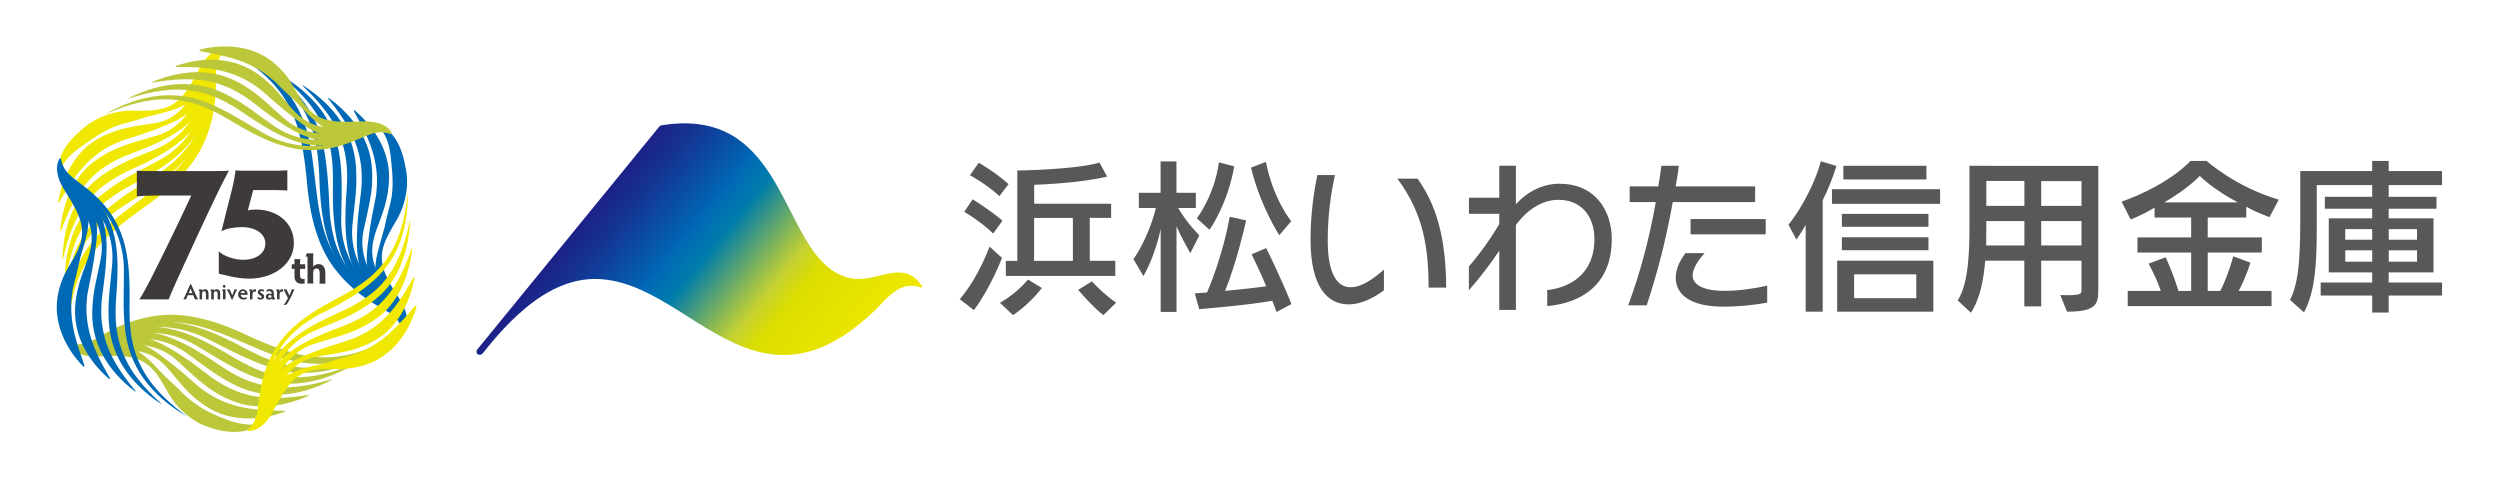 <?xml version="1.0" encoding="UTF-8"?>
<svg id="_レイヤー_2" data-name="レイヤー 2" xmlns="http://www.w3.org/2000/svg" xmlns:xlink="http://www.w3.org/1999/xlink" viewBox="0 0 318.44 60.92" width="318.44">
  <defs>
    <linearGradient id="_新規グラデーションスウォッチ_2" data-name="新規グラデーションスウォッチ 2" x1="73.92" y1="28.3" x2="104.25" y2="52.86" gradientUnits="userSpaceOnUse">
      <stop offset="0" stop-color="#1d2087"/>
      <stop offset=".09" stop-color="#153292"/>
      <stop offset=".28" stop-color="#0262b1"/>
      <stop offset=".3" stop-color="#0069b6"/>
      <stop offset=".39" stop-color="#007daa"/>
      <stop offset=".42" stop-color="#1a8899"/>
      <stop offset=".56" stop-color="#93bc4f"/>
      <stop offset=".62" stop-color="#c4d132"/>
      <stop offset=".67" stop-color="#d3d912"/>
      <stop offset=".7" stop-color="#dcde00"/>
      <stop offset="1" stop-color="#f0e800"/>
    </linearGradient>
  </defs>
  <g id="_デザイン" data-name="デザイン">
    <g>
      <g>
        <rect width="318.44" height="60.92" fill="none" stroke-width="0"/>
        <g>
          <g>
            <path d="M8.75,43.96c-.85-6.09.45-11.38,5.24-15.47,3.48-3.05,7.74-5.23,10.31-9.16,1.52-2.29,2.33-4.95,2.66-7.69.24-1.99-.04-3.75,1.64-5.23-1.46,1.62-1.02,3.32-1.12,5.28-.11,1.89-.43,3.79-1.12,5.57-1.31,3.63-4.25,6.42-7.28,8.64-7.46,5.19-10.45,8.58-10.33,18.07h0Z" fill="#f0e800" stroke-width="0"/>
            <path d="M28.61,6.38c-1.42,1.39-1.13,3.06-1.32,4.85-.18,1.74-.53,3.48-1.21,5.13-1.33,3.32-4.13,5.84-7.05,7.78-1.26.83-2.57,1.59-3.81,2.43-1.56,1.11-3.02,2.38-4.09,3.95-1.98,2.83-2.51,6.44-2.64,9.8-.2-3.49.17-7.14,2.06-10.18,1.89-3.06,4.96-5.02,7.89-6.93,5.06-2.92,7.53-6.19,8.46-12.03.15-.86.18-1.72.36-2.58.18-.85.67-1.71,1.35-2.21h0Z" fill="#f0e800" stroke-width="0"/>
            <path d="M28.61,6.37c-.73.69-1.13,1.63-1.18,2.63,0,0-.06.59-.06.59-.61,6.34-2.97,9.59-8.43,12.77-1.36.81-2.84,1.46-4.14,2.36-4.69,3.03-5.82,6.78-6.58,11.95-.06-3.25.51-6.66,2.4-9.38.95-1.37,2.24-2.48,3.59-3.43,1.97-1.41,4.21-2.41,6.31-3.59,4.1-2.34,5.58-6.33,6.42-10.75.15-.79.3-1.66.79-2.32.23-.34.54-.62.87-.86l.03.03h0Z" fill="#f0e800" stroke-width="0"/>
            <path d="M28.62,6.37c-.54.49-.93,1.11-1.09,1.82-.14.73-.26,1.46-.4,2.18-.29,1.47-.67,2.96-1.39,4.34-1.45,2.75-4.21,4.52-6.91,5.88-1.14.58-2.35,1.06-3.47,1.66-1.41.8-2.78,1.73-3.82,2.92-.94,1.05-1.66,2.31-2.23,3.66-.57,1.35-.96,2.77-1.3,4.23h-.07c.11-3.05.82-6.14,2.76-8.59,1.97-2.41,4.86-3.74,7.67-4.89,5.02-1.7,6.65-4.47,8.06-9.37.4-1.22.59-2.74,1.67-3.57.15-.12.32-.23.47-.32l.05.05h0Z" fill="#f0e800" stroke-width="0"/>
            <path d="M28.62,6.36c-.51.43-.9.97-1.09,1.61-.07.3-.19.67-.26.97-.43,1.69-.81,3.45-1.74,4.96-1.53,2.47-4.3,3.78-6.86,4.89-1.23.53-2.54.93-3.73,1.54-3.21,1.54-5.05,3.98-6.41,7.18-.27.62-.51,1.27-.77,1.91l-.1-.02c.27-2.8,1.18-5.64,3.14-7.78,1.51-1.56,3.5-2.59,5.53-3.26,1.29-.43,2.64-.77,3.93-1.18,3-1,4.53-3.76,5.53-6.56.21-.56.52-1.38.74-1.93.39-1.01.95-2.02,2.02-2.42,0,0,.06.08.06.08h0Z" fill="#f0e800" stroke-width="0"/>
            <path d="M28.62,6.37c-.77.56-1.16,1.35-1.42,2.23-.3.89-.57,1.82-.92,2.71-1,2.75-3.38,4.01-5.97,4.97-1.2.5-2.4.87-3.62,1.27-.49.15-1.26.39-1.71.6-2.88,1.16-4.9,3.39-6.48,6.01-.33.53-.64,1.09-.97,1.64l-.13-.05c.44-2.59,1.54-5.13,3.53-6.97,1.16-1.05,2.56-1.67,3.97-2.16,1.69-.53,3.48-.69,5.21-1.01,2.51-.52,4-2.62,4.99-4.82.39-.87.76-1.74,1.23-2.58.45-.89,1.22-1.75,2.23-1.96,0,0,.06.12.06.12h0Z" fill="#f0e800" stroke-width="0"/>
            <path d="M28.61,6.37c-1.54.92-1.73,2.64-2.45,4.15-1.32,3.24-4.6,3.6-7.57,4.39-1.05.35-2.23.67-3.25.96-1.57.49-2.91,1.32-4.21,2.27-1.38.93-2.73,1.84-3.41,3.42,0,0-.17-.03-.17-.03-.19-1.9,1.2-3.55,2.53-4.72,1.74-1.74,4.23-2.69,6.64-2.72,4.35.12,5.94-.23,8.08-4.25.78-1.49,1.79-3.64,3.76-3.65,0,0,.05.16.05.16h0Z" fill="#f0e800" stroke-width="0"/>
          </g>
          <g>
            <path d="M51.36,42.19c-4.85,3.78-10.08,5.3-16.02,3.2-4.38-1.49-8.4-4.08-13.09-4.35-2.75-.17-5.46.45-7.99,1.54-1.84.79-3.23,1.91-5.35,1.2,2.13.45,3.39-.77,5.13-1.67,1.69-.86,3.5-1.52,5.39-1.82,3.8-.68,7.68.47,11.12,1.99,8.23,3.87,12.66,4.76,20.82-.09h0Z" fill="#bcc83a" stroke-width="0"/>
            <path d="M8.89,43.78c1.97.56,3.17-.49,4.86-1.22,1.58-.74,3.27-1.31,5.04-1.53,4.45-.59,8.72,1.35,12.55,3.41,1.5.79,3.07,1.51,4.71,1.94,4.3,1.24,8.5-.12,12.3-2.14-4.74,3.13-9.61,4.32-15.04,2.16-1.63-.62-3.21-1.38-4.77-2.16-.68-.35-1.61-.85-2.3-1.16-4.04-1.95-8.23-1.84-12.34-.16-.83.28-1.58.71-2.42.97-.83.24-1.82.24-2.59-.11h0Z" fill="#bcc83a" stroke-width="0"/>
            <path d="M8.88,43.78c1.78.58,2.95-.29,4.52-.91,5.28-2.29,9.24-1.28,14.11,1.37,1.39.75,2.73,1.64,4.16,2.33,4.63,2.32,9.03,1.69,13.64-.31,0,0,.02.04.02.04-2.79,1.64-6.01,2.81-9.32,2.53-4.23-.37-7.63-2.84-11.08-4.86-3.6-2.08-7.5-1.92-11.34-.59-.98.27-1.9.77-2.93.81-.62.02-1.24-.11-1.79-.37,0,0,.01-.04.01-.04h0Z" fill="#bcc83a" stroke-width="0"/>
            <path d="M8.87,43.78c1.04.39,2.13.23,3.13-.22,1.06-.4,2.11-.77,3.22-1.04,3.95-1.05,7.51.68,10.8,2.72,1.25.76,2.41,1.67,3.7,2.36,2.55,1.44,5.35,2,8.26,1.63,1.45-.15,2.88-.52,4.31-.93l.02.07c-4.31,2.24-8.8,2.74-13.14.28-1.99-1.05-3.72-2.49-5.54-3.78-3.16-2.21-6.79-1.99-10.36-.99-1.27.31-2.64.84-3.92.25-.17-.08-.35-.17-.5-.26l.03-.06h0Z" fill="#bcc83a" stroke-width="0"/>
            <path d="M8.87,43.78c.62.25,1.27.34,1.92.23.64-.11,1.29-.38,1.93-.54,1.35-.39,2.75-.77,4.17-.69,2.17.08,4.13,1.16,5.91,2.31,1.18.72,2.27,1.56,3.37,2.39,1.51,1.21,3.31,2.26,5.16,2.74,1.87.54,3.94.55,5.9.36.67-.07,1.35-.17,2.04-.26l.03.1c-2.55,1.13-5.5,1.71-8.28,1.09-2.13-.5-4-1.65-5.62-3.02-1.05-.88-2.03-1.83-3.05-2.74-1.64-1.41-3.85-1.98-5.96-1.84-1.48.05-3,.42-4.47.63-1.04.22-2.26.08-3.09-.64,0,0,.05-.09.05-.09h0Z" fill="#bcc83a" stroke-width="0"/>
            <path d="M8.87,43.78c.59.27,1.17.38,1.74.33.49-.03,1.29-.24,1.78-.35,1.99-.49,3.92-.77,5.86.15,1.52.68,2.75,1.78,4.06,2.77,1.09.88,2.14,1.82,3.2,2.73l.37.27c1.98,1.45,4.18,2.19,6.61,2.46,1.22.15,2.47.16,3.76.19l.02.13c-2.46.88-5.21,1.17-7.77.37-1.31-.4-2.48-1.16-3.5-1.98-3.76-3.1-3.83-6.47-9.68-6.23-.93.03-1.81.17-2.76.24-1.23.12-2.66.16-3.59-.8-.06-.06-.12-.11-.17-.17l.08-.11h0Z" fill="#bcc83a" stroke-width="0"/>
            <path d="M8.88,43.79c1.58.88,3.18.17,4.86.05,2.72-.37,4.67,1.31,6.4,3.17.78.89,1.66,1.65,2.52,2.45,1.32,1.41,2.79,2.53,4.53,3.29,1.24.56,2.51,1.1,3.87,1.27.55.07,1.11.09,1.71.08l.05.17c-1.86,1.1-4.3.85-6.28.13-2.08-.7-3.81-2.24-4.95-4.07-1.6-2.8-2.56-4.83-6.17-4.95-2.16-.25-5.22.77-6.66-1.46,0,0,.12-.12.12-.12h0Z" fill="#bcc83a" stroke-width="0"/>
          </g>
          <g>
            <path d="M28.71,6.1c5.7,2.31,9.63,6.08,10.78,12.28.9,4.54.66,9.32,2.78,13.51,1.22,2.47,3.12,4.5,5.33,6.15,1.6,1.2,3.26,1.84,3.71,4.04-.68-2.08-2.36-2.54-4.02-3.61-1.59-1.04-3.07-2.27-4.27-3.76-2.49-2.95-3.43-6.89-3.84-10.63-.76-9.06-2.21-13.34-10.49-17.99h0Z" fill="#0069b6" stroke-width="0"/>
            <path d="M51.32,42.09c-.5-1.99-2.01-2.5-3.49-3.6-1.43-1-2.76-2.18-3.84-3.6-2.74-3.56-3.19-8.23-3.33-12.57-.07-1.69-.23-3.41-.67-5.05-1.08-4.35-4.35-7.29-8-9.58,5.08,2.55,8.54,6.16,9.39,11.94.27,1.72.41,3.47.51,5.21.07,1.68.13,3.45.55,5.08.76,3.35,2.94,6.18,5.62,8.26.66.58,1.4,1.02,2.05,1.62.63.6,1.12,1.46,1.2,2.3h0Z" fill="#0069b6" stroke-width="0"/>
            <path d="M51.33,42.1c-.18-.77-.56-1.48-1.15-2.01-.58-.53-1.3-.93-1.9-1.45-4.62-3.43-5.73-7.36-5.87-12.91-.04-1.58.06-3.19-.06-4.76-.31-5.18-3.05-8.66-7.09-11.66,0,0,.02-.04.02-.04,2.81,1.6,5.44,3.8,6.85,6.8,1.79,3.85,1.36,8.02,1.33,12.03,0,4.16,2.09,7.45,5.16,10.11.72.71,1.61,1.26,2.17,2.13.33.52.53,1.12.57,1.74,0,0-.04.01-.04.01h0Z" fill="#0069b6" stroke-width="0"/>
            <path d="M51.33,42.1c-.18-1.1-.87-1.96-1.76-2.6-.88-.72-1.72-1.44-2.51-2.27-2.88-2.9-3.16-6.85-3.04-10.71.03-1.46.24-2.93.19-4.38-.03-2.92-.94-5.64-2.72-7.96-.86-1.18-1.89-2.23-2.96-3.27l.04-.05c4.1,2.62,6.77,6.25,6.81,11.24.09,2.25-.29,4.47-.5,6.69-.33,3.84,1.68,6.88,4.32,9.47.9.95,2.05,1.87,2.18,3.27.01.19.03.39.02.56h-.07Z" fill="#0069b6" stroke-width="0"/>
            <path d="M51.33,42.1c-.09-.66-.34-1.27-.76-1.78-.41-.5-.97-.93-1.43-1.4-.88-.85-1.78-1.73-2.42-2.79-1.26-2-1.34-4.45-1.23-6.74.04-1.38.22-2.75.39-4.11.29-1.92.3-3.99-.21-5.83-.47-1.89-1.5-3.69-2.64-5.29-.4-.55-.82-1.09-1.24-1.63l.07-.07c2.25,1.64,4.23,3.91,5.08,6.63.55,1.76.55,3.58.36,5.36-.24,1.7-.66,3.36-1.02,5.04-.59,3.06.92,5.83,2.86,8.06.63.8,1.41,1.59,1.93,2.47.35.63.49,1.4.36,2.1h-.1Z" fill="#0069b6" stroke-width="0"/>
            <path d="M51.33,42.1c-.06-.64-.25-1.2-.58-1.67-.27-.4-.85-.99-1.19-1.37-1.42-1.49-2.62-3-2.8-5.15-.17-1.66.17-3.27.37-4.9.22-1.38.51-2.76.77-4.13l.05-.46c.27-2.44-.19-4.71-1.18-6.96-.48-1.13-1.1-2.22-1.72-3.35l.1-.08c2,1.69,3.62,3.93,4.2,6.55.31,1.34.23,2.73.04,4.02-.8,4.8-3.68,6.56-.56,11.5.49.79,1.05,1.48,1.59,2.27.72,1,1.47,2.22,1.11,3.51-.02.08-.04.16-.07.23h-.13Z" fill="#0069b6" stroke-width="0"/>
            <path d="M51.33,42.09c-.03-1.82-1.46-2.86-2.42-4.27-2.14-2.82-.68-5.9.08-8.89.22-1.13.55-2.22.8-3.33.34-1.65.23-3.21.06-4.87-.1-1.11-.23-2.16-.67-3.18-.22-.5-.52-.97-.89-1.44l.1-.14c2.06.87,2.92,3.3,3.27,5.36.48,2.14.05,4.45-.96,6.38-1.61,2.81-2.99,4.65-1.28,7.88.87,2.02,3.31,4.16,2.09,6.54,0,0-.17-.04-.17-.04h0Z" fill="#0069b6" stroke-width="0"/>
          </g>
          <g>
            <path d="M31.59,54.73c.75-.68,1.17-1.62,1.24-2.62.08-.59.15-1.21.24-1.8.81-5.63,3.4-8.69,8.27-11.42,1.38-.8,2.84-1.47,4.16-2.38,4.61-2.97,5.9-6.94,6.47-12.1-.06,8.18-3.32,11.62-10.28,15.13-4.99,2.37-7.18,5.45-8.27,10.84,0,0-.23,1.18-.23,1.18-.07.33-.15.87-.24,1.19-.2.77-.71,1.6-1.37,1.98h0Z" fill="#f0e800" stroke-width="0"/>
            <path d="M31.59,54.74c.56-.48.96-1.1,1.13-1.81.44-2.15.79-4.51,1.84-6.49,1.42-2.74,4.17-4.51,6.87-5.81,1.15-.57,2.36-1.06,3.49-1.66,1.42-.81,2.8-1.74,3.85-2.95,1.43-1.62,2.33-3.71,2.92-5.8.2-.71.36-1.44.52-2.17h.05c-.17,3.01-.93,6.12-2.85,8.51-.97,1.2-2.24,2.12-3.55,2.91-1.92,1.17-4.09,1.86-6.11,2.81-2.72,1.27-4.47,3.71-5.41,6.49-.36,1-.67,2.15-.96,3.18-.25.92-.53,1.89-1.31,2.5-.15.12-.31.23-.46.33l-.04-.04h0Z" fill="#f0e800" stroke-width="0"/>
            <path d="M31.58,54.74c.52-.42.92-.96,1.12-1.6.08-.3.2-.67.27-.97.44-1.68.83-3.43,1.75-4.94,1.51-2.47,4.24-3.78,6.82-4.86,1.24-.52,2.55-.92,3.75-1.53,3.96-1.88,5.76-5.17,7.14-9.18,0,0,.08.02.08.02-.32,2.8-1.24,5.59-3.2,7.71-1.25,1.31-2.87,2.2-4.51,2.89-1.61.61-3.29,1.03-4.91,1.56-3.02,1.03-4.59,3.74-5.58,6.59-.2.56-.51,1.38-.73,1.93-.38,1-.92,2.01-1.97,2.43,0,0-.05-.07-.05-.07h0Z" fill="#f0e800" stroke-width="0"/>
            <path d="M31.58,54.74c.78-.55,1.18-1.34,1.45-2.22.31-.89.58-1.81.93-2.7,1-2.73,3.35-4.02,5.93-4.96,1.2-.49,2.4-.85,3.63-1.25.49-.15,1.26-.39,1.72-.6,2.9-1.16,4.92-3.4,6.49-6.05.33-.54.63-1.09.96-1.65l.12.04c-.47,2.58-1.58,5.11-3.56,6.93-1.15,1.04-2.55,1.67-3.96,2.16-1.69.53-3.47.7-5.2,1.04-2.51.53-4.03,2.6-5.02,4.82-.39.87-.75,1.75-1.22,2.59-.45.89-1.2,1.75-2.21,1.97,0,0-.06-.11-.06-.11h0Z" fill="#f0e800" stroke-width="0"/>
            <path d="M31.59,54.73c1.58-.95,1.74-2.72,2.5-4.26,1.2-2.86,4.24-3.51,6.96-4.12.86-.22,1.7-.54,2.55-.77,1.59-.36,3.14-1.01,4.47-1.92,1.83-1.2,3.4-3.07,4.85-4.74l.15.08c-.81,2.96-2.71,5.8-5.59,7.11-1.71.79-3.59.96-5.44.88-4.51-.17-5.52,2.2-7.43,5.7-.59,1.06-1.64,2.22-2.98,2.2,0,0-.05-.16-.05-.16h0Z" fill="#f0e800" stroke-width="0"/>
          </g>
          <g>
            <path d="M49.79,17.06c-1.77-.62-2.97.23-4.56.83-6.31,2.66-10.59.64-16.07-2.65-.67-.39-1.39-.8-2.09-1.12-4.87-2.38-8.99-1.59-13.72.44,4.53-2.56,9.18-3.38,14.01-1.07,2.2.99,4.23,2.36,6.32,3.53,2.78,1.56,6.06,1.98,9.15,1.2,1.16-.27,2.3-.65,3.42-1.06.93-.39,1.99-.63,2.99-.34.19.06.39.13.57.21v.03h0Z" fill="#bcc83a" stroke-width="0"/>
            <path d="M49.8,17.06c-1.04-.42-2.15-.28-3.16.17-1.06.39-2.11.75-3.22,1.01-3.93,1.02-7.46-.64-10.71-2.73-1.24-.77-2.42-1.68-3.71-2.37-2.55-1.44-5.45-2.02-8.34-1.59-1.45.18-2.88.56-4.3,1.01l-.02-.05c4.32-2.13,8.77-2.61,13.08-.17,1.98,1.05,3.71,2.49,5.55,3.75,3.25,2.2,6.8,2.04,10.44.99,1.09-.26,2.2-.73,3.34-.48.37.08.73.23,1.05.41l-.02.05h0Z" fill="#bcc83a" stroke-width="0"/>
            <path d="M49.8,17.07c-.61-.26-1.27-.36-1.93-.27-.65.1-1.3.36-1.94.52-.61.16-1.41.39-2.02.5-3.74.83-6.83-1.18-9.73-3.28-.55-.41-1.1-.82-1.63-1.24-.44-.34-1.14-.89-1.62-1.16-2.27-1.46-4.79-2.13-7.48-2.04-1.34.02-2.69.2-4.05.43l-.02-.08c4.1-1.73,8.38-1.85,12.15.74,1.75,1.12,3.19,2.64,4.76,3.98,2.08,1.78,4.85,2.15,7.47,1.74.99-.15,2.01-.36,3.01-.52.69-.14,1.47-.16,2.15.08.33.12.65.31.92.52l-.04.08h0Z" fill="#bcc83a" stroke-width="0"/>
            <path d="M49.8,17.07c-.58-.28-1.16-.39-1.74-.35-.49.03-1.29.23-1.79.34-1.98.48-3.92.76-5.85-.15-1.52-.67-2.75-1.76-4.05-2.76-1.08-.89-2.13-1.84-3.19-2.75l-.37-.27c-1.98-1.47-4.2-2.2-6.64-2.46-1.24-.14-2.5-.14-3.76-.15,0,0-.02-.12-.02-.12,3.92-1.35,8-1.12,11.25,1.65,3.73,3.07,3.93,6.46,9.71,6.24.93-.03,1.81-.18,2.77-.25,1.22-.13,2.64-.17,3.58.77.06.06.12.11.17.17l-.07.1h0Z" fill="#bcc83a" stroke-width="0"/>
            <path d="M49.79,17.07c-1.61-.9-3.23-.15-4.94-.04-3.08.4-5.16-1.92-7.05-3.97-.62-.63-1.32-1.2-1.94-1.82-1.1-1.19-2.45-2.21-3.9-2.91-1.95-.99-4.36-1.41-6.53-1.83v-.17c.58-.17,1.17-.27,1.78-.34,2.45-.28,5.12.13,7.17,1.63,1.02.74,1.9,1.67,2.58,2.72,2.23,3.88,2.94,5.29,7.8,5.17,1.72-.06,4.11-.32,5.15,1.43,0,0-.12.12-.12.12h0Z" fill="#bcc83a" stroke-width="0"/>
          </g>
          <g>
            <path d="M7.75,20.24c.35,1.85,1.68,2.45,3,3.53,5.46,4.14,5.85,8.85,5.75,15.24,0,.78,0,1.6.07,2.37.37,5.4,3.12,8.58,7.24,11.67-4.48-2.64-7.51-6.26-7.93-11.6-.24-2.4-.07-4.84-.1-7.24-.04-3.18-1.32-6.24-3.53-8.52-.81-.87-1.72-1.67-2.63-2.43-.8-.61-1.55-1.41-1.78-2.42-.04-.2-.09-.4-.11-.6h.03Z" fill="#0069b6" stroke-width="0"/>
            <path d="M7.74,20.23c.15,1.11.83,2,1.72,2.65.87.72,1.7,1.46,2.48,2.28,2.85,2.9,3.18,6.78,2.99,10.64-.05,1.46-.25,2.93-.2,4.39.03,2.93.98,5.72,2.79,8.01.88,1.17,1.93,2.21,3.02,3.22l-.03.04c-4.01-2.68-6.65-6.29-6.68-11.24-.08-2.24.3-4.46.47-6.68.28-3.91-1.63-6.91-4.36-9.53-.77-.82-1.73-1.53-2.08-2.65-.12-.36-.16-.75-.17-1.12h.05s0,0,0,0Z" fill="#0069b6" stroke-width="0"/>
            <path d="M7.74,20.23c.1,1.01.65,1.86,1.41,2.51.44.39,1.05,1.02,1.48,1.44,2.62,2.54,3.13,5.24,2.9,8.76-.06,1.38-.25,2.74-.42,4.11-.08.55-.2,1.43-.2,1.98-.13,2.69.56,5.21,1.97,7.5.69,1.15,1.52,2.23,2.4,3.29l-.06.06c-3.55-2.69-5.8-6.33-5.44-10.89.1-2.08.69-4.08,1.07-6.12.5-2.68-.56-5.28-2.22-7.34-.62-.78-1.32-1.56-1.96-2.35-.47-.52-.87-1.19-1-1.9-.07-.35-.06-.72-.01-1.06h.09s0,0,0,0Z" fill="#0069b6" stroke-width="0"/>
            <path d="M7.75,20.23c.05.64.24,1.2.56,1.68.27.41.84,1,1.19,1.38,1.41,1.48,2.61,3.01,2.8,5.14.18,1.65-.15,3.26-.37,4.89-.23,1.38-.53,2.76-.79,4.13l-.05.46c-.28,2.45.19,4.74,1.19,6.98.5,1.15,1.13,2.23,1.75,3.33l-.1.08c-3.13-2.71-4.97-6.37-4.2-10.56.79-4.77,3.63-6.64.55-11.53-.49-.79-1.06-1.48-1.6-2.27-.72-.99-1.47-2.2-1.13-3.49.02-.08.04-.16.06-.23h.12Z" fill="#0069b6" stroke-width="0"/>
            <path d="M7.75,20.24c.02,1.22.63,2.02,1.35,2.9.74.93,1.61,1.9,1.95,3.11.64,2.14-.17,4.34-.77,6.38-.29,1.12-.5,2.31-.83,3.42-.61,2.42-.45,4.84.24,7.24.26.98.76,2.35,1.09,3.33,0,0-.15.09-.15.09-2.16-2.18-3.67-5.25-3.36-8.4.13-1.26.5-2.48,1.07-3.6.53-1.06,1.26-2.02,1.69-3.12,1.28-2.9-.58-5.31-2.02-7.71-.62-1.04-1.1-2.53-.42-3.68,0,0,.17.04.17.04h0Z" fill="#0069b6" stroke-width="0"/>
          </g>
          <path d="M17.76,38.13c.39-.59,1.1-1.91,1.42-2.54,1.86-3.69,3.45-6.96,5.18-10.68h-4.54c-.88,0-1.91.05-2.39.1v-3.27c.54.05,1.54.05,2.39.05h6.94c.81,0,1.81,0,2.39-.05-.29.54-.73,1.39-1.1,2.13-2.03,4.2-3.74,7.94-5.62,12.05-.34.78-.78,1.76-.95,2.22h-3.71Z" fill="#3e3a39" stroke-width="0"/>
          <path d="M27.86,32c.58.6,1.96,1.09,3.12,1.09,1.66,0,2.82-.83,2.82-2.08s-1.28-2.08-2.94-2.08c-.91,0-2.03.16-2.66.54.47-1.95.93-3.67,1.38-5.48.21-.85.37-1.79.42-2.3.42.06.86.06,1.61.06h2.89c.84,0,1.61-.02,2.1-.06v2.58c-.58-.04-1.12-.06-1.86-.06h-2.49l-.68,2.6c.19-.08.61-.12,1.03-.12,2.63,0,4.83,1.61,4.83,4.27s-2.54,4.53-5.69,4.53c-1.7,0-3.05-.48-3.87-.62v-2.88Z" fill="#3e3a39" stroke-width="0"/>
          <path d="M38.81,36.11c-.1,0-.24.03-.43.03-.47,0-.87-.27-.87-.94v-.95h-.35v-.59h.35v-.18c0-.17,0-.35-.02-.47h.75c-.01.13-.02.29-.02.47v.18h.65v.59h-.65v.81c0,.35.15.48.36.48.07,0,.18-.02.22-.05v.62Z" fill="#3e3a39" stroke-width="0"/>
          <path d="M40.71,34.71c0-.32-.15-.51-.4-.51-.28,0-.42.21-.42.53v.85c0,.15,0,.39.03.54h-.77c.02-.15.02-.39.02-.54v-2.9h-.26c.05-.09.14-.32.17-.41h.84c-.02.15-.03.35-.03.53v1.17c.17-.22.4-.33.68-.33.59,0,.87.46.87,1.11v.84c0,.15,0,.39.02.54h-.76c.01-.15.02-.39.02-.54v-.86Z" fill="#3e3a39" stroke-width="0"/>
          <g>
            <path d="M24.83,38.13c-.02-.07-.07-.17-.11-.27l-.11-.26h-.69l-.11.25c-.05.12-.08.2-.11.28h-.35c.07-.12.14-.26.21-.42l.68-1.52h.09l.69,1.52c.07.16.15.31.22.42h-.41ZM24.27,36.77l-.23.57h.47l-.23-.57Z" fill="#3e3a39" stroke-width="0"/>
            <path d="M25.42,38.13c0-.08,0-.21,0-.29v-.8h-.13c.04-.06.06-.12.09-.18h.36v.18c.07-.11.2-.2.37-.2.29,0,.45.2.45.57v.44c0,.08,0,.21,0,.29h-.33c0-.08,0-.21,0-.29v-.44c0-.21-.11-.32-.24-.32-.15,0-.25.12-.25.31v.45c0,.08,0,.21,0,.29h-.33Z" fill="#3e3a39" stroke-width="0"/>
            <path d="M26.91,38.13c0-.08,0-.21,0-.29v-.8h-.13c.04-.06.06-.12.09-.18h.36v.18c.07-.11.2-.2.37-.2.29,0,.45.2.45.57v.44c0,.08,0,.21,0,.29h-.33c0-.08,0-.21,0-.29v-.44c0-.21-.11-.32-.24-.32-.15,0-.25.12-.25.31v.45c0,.08,0,.21,0,.29h-.33Z" fill="#3e3a39" stroke-width="0"/>
            <path d="M28.4,38.13c0-.06,0-.19,0-.29v-.8h-.13s.07-.13.09-.18h.37c0,.06,0,.18,0,.28v.7c0,.1,0,.23,0,.29h-.33ZM28.56,36.29c.1,0,.17.08.17.18s-.08.18-.17.18-.18-.08-.18-.18.08-.18.18-.18Z" fill="#3e3a39" stroke-width="0"/>
            <path d="M29.27,36.86s.03.09.06.16l.25.6.22-.55c.04-.09.06-.16.07-.21h.34c-.05.09-.12.21-.16.31l-.46,1.01h-.06l-.48-1.04c-.04-.09-.09-.19-.15-.28h.37Z" fill="#3e3a39" stroke-width="0"/>
            <path d="M31.41,38.09c-.09,0-.19.07-.41.07-.38,0-.67-.29-.67-.65s.27-.66.61-.66c.38,0,.6.34.6.62,0,.03,0,.06,0,.08h-.88c.01.2.17.38.4.38.15,0,.25-.02.36-.09v.27ZM31.21,37.32c-.02-.12-.11-.25-.28-.25-.15,0-.25.11-.29.25h.57Z" fill="#3e3a39" stroke-width="0"/>
            <path d="M31.84,38.13c0-.09,0-.19,0-.28v-.81h-.13c.03-.05.07-.13.09-.18h.33v.29c.05-.19.19-.31.34-.31.08,0,.1.01.13.01v.33s-.11-.05-.18-.05c-.16,0-.26.19-.26.36v.36c0,.09,0,.19,0,.28h-.33Z" fill="#3e3a39" stroke-width="0"/>
            <path d="M32.81,37.76c.07.1.25.18.36.18.09,0,.16-.05.16-.13,0-.2-.49-.21-.49-.6,0-.23.16-.37.45-.37.13,0,.24.05.31.05v.3c-.06-.08-.21-.13-.29-.13-.11,0-.15.06-.15.12,0,.19.49.2.49.6,0,.22-.16.38-.45.38-.15,0-.31-.06-.38-.08v-.33Z" fill="#3e3a39" stroke-width="0"/>
            <path d="M35.01,38.1c-.05.04-.11.07-.21.07s-.18-.05-.2-.14c-.07.09-.19.14-.31.14-.26,0-.43-.15-.43-.38s.16-.4.45-.4c.12,0,.23.05.28.11v-.12c0-.17-.09-.3-.3-.3-.15,0-.25.06-.32.13v-.29c.09-.01.19-.09.4-.09.35,0,.51.2.51.57v.4c0,.09.03.12.08.12.02,0,.05,0,.06-.01v.19ZM34.38,37.95c.11,0,.21-.08.21-.18,0-.09-.09-.18-.21-.18-.13,0-.21.08-.21.18,0,.1.08.18.21.18Z" fill="#3e3a39" stroke-width="0"/>
            <path d="M35.29,38.13c0-.09,0-.19,0-.28v-.81h-.13c.03-.05.07-.13.09-.18h.33v.29c.05-.19.19-.31.34-.31.08,0,.1.01.13.01v.33s-.11-.05-.18-.05c-.16,0-.26.19-.26.36v.36c0,.09,0,.19,0,.28h-.33Z" fill="#3e3a39" stroke-width="0"/>
            <path d="M36.5,36.86c.02.06.04.13.08.2l.28.58c.08-.18.15-.33.23-.56.03-.07.05-.16.07-.22h.35c-.04.08-.11.23-.14.29-.1.23-.26.6-.38.84-.11.21-.25.44-.38.64-.1.17-.19.21-.37.21-.03,0-.07,0-.1-.02.06-.07.12-.15.18-.24.12-.18.25-.38.36-.59l-.42-.85c-.05-.1-.1-.19-.15-.28h.37Z" fill="#3e3a39" stroke-width="0"/>
          </g>
        </g>
      </g>
      <g>
        <rect x="53.31" y="9.8" width="265.13" height="41.32" fill="none" stroke-width="0"/>
        <g>
          <g>
            <g>
              <path d="M232.17,25.52v14.18h-2.17v-11.05c-.51.92-1.18,1.87-1.18,1.87l-1.01-1.89c1.78-2.23,3.48-5.58,4.12-8.09l1.99.6c-.41,1.35-1.09,3.07-1.76,4.38ZM233.35,25.97v-1.87h13.77v1.87h-13.77ZM234.01,39.7v-6.5h12.25v6.5h-12.25ZM234.61,28.89v-1.65h11.03v1.65h-11.03ZM234.61,31.87v-1.65h11.03v1.65h-11.03ZM234.8,22.86v-1.74h10.58v1.74h-10.58ZM244.09,34.94h-7.92v3.04h7.92v-3.04Z" fill="#595757" stroke-width="0"/>
              <path d="M263.29,39.7l-.86-2.12c.41.02.75.02,1.03.02,1.61,0,1.67-.24,1.67-.58v-3.82h-5.13v5.83h-2.15v-5.83h-4.98c-.19,2.36-.66,4.87-1.82,6.63l-1.69-1.57c1.46-2.17,1.5-6.82,1.5-9.29v-7.85l16.41.02v15.96c0,1.74-.45,2.6-3.99,2.6ZM257.86,28.16h-4.85s-.02,2.1-.02,3.11h4.87v-3.11ZM257.86,23.05h-4.85v3.17h4.85v-3.17ZM265.13,23.07h-5.13v3.15h5.13v-3.15ZM265.13,28.16h-5.13v3.11h5.13v-3.11Z" fill="#595757" stroke-width="0"/>
              <path d="M223.57,23.74h-10.13c.15-.84.28-1.72.41-2.62h-2.23c-.11.88-.24,1.76-.39,2.62h-3.65v2h3.33c-.82,4.61-1.97,8.99-3.52,13.15h2.36c1.5-4.57,2.49-8.54,3.32-13.15h10.49v-2Z" fill="#595757" stroke-width="0"/>
              <rect x="215.34" y="27.9" width="9.57" height="1.95" fill="#595757" stroke-width="0"/>
              <path d="M198.67,23.4c-2.66,0-4.57,1.48-5.58,2.62v-4.91h-2.12v4.08h-3.86v2.04h3.86v1.31c-1.22,2.07-2.68,4.05-3.87,5.4v3.03c1.34-1.5,2.87-3.52,3.87-5.04v7.55h2.12v-10.83c1.29-1.74,3.17-3.2,5.41-3.2,3.09,0,4.59,2.3,4.59,5,0,4.57-3.26,6.2-6.01,6.5v2.04c3.93-.36,8.22-2.4,8.22-8.54,0-3.54-2.04-7.04-6.63-7.04Z" fill="#595757" stroke-width="0"/>
              <path d="M219.57,37.04c-2.64,0-3.97-.79-3.97-1.95,0-.99.88-2.14,1.53-2.85h-2.44c-.63.83-1.24,1.92-1.24,3.13,0,2.3,2.1,3.69,6.05,3.69,2.17,0,4.05-.23,5.6-.51v-2.17c-1.6.38-3.65.67-5.54.67Z" fill="#595757" stroke-width="0"/>
              <path d="M286.65,33.46l-2.18-.81c-.49,1.76-1.12,3.38-1.66,4.41h-1.6v-4.89h6.89v-1.93h-6.89v-2.53h4.91v-1.39c.73.45,1.76.89,2.96,1.34l1.18-2.23c-5.51-1.61-9.19-4.93-9.19-4.93h-2.06s-2.53,2.94-8.77,5.19l1.16,2.27c1.05-.43,2.23-.99,3.04-1.52v1.27h4.66v2.53h-6.84v1.93h6.84v4.89h-1.62c-.43-1.43-.96-2.82-1.63-4.29l-2.17.81c.7,1.3,1.21,2.45,1.55,3.48h-4.21v1.93h18.32v-1.93h-4.19c.44-.8,1-2.08,1.51-3.6ZM275.67,25.78c3.05-1.76,4.53-3.37,4.53-3.37,0,0,1.69,1.72,4.85,3.37h-9.37Z" fill="#595757" stroke-width="0"/>
              <path d="M176.28,34.34c-1.1.97-2.73,2.25-4.24,2.25-1.95,0-2.92-2.19-2.92-5.92,0-2.87.32-5.66.92-8.37h-2.25c-.41,2-.86,4.96-.86,8.17,0,6.14,2.17,8.3,4.87,8.3,1.86,0,3.62-1.15,4.48-1.79v-2.65Z" fill="#595757" stroke-width="0"/>
              <path d="M184.21,36.63c-.03-6.53-1.33-10.6-3.64-13.87h-2.57c3.3,4.47,3.95,8.69,3.97,13.87h2.25Z" fill="#595757" stroke-width="0"/>
              <path d="M304.26,35.99v-1.29h5.71v-6.89h-5.71v-1.22h6.09v-1.52h-6.09v-1.5h6.8v-1.78h-6.8v-1.29h-2.1v1.29h-9.16v5.19c0,4.78-.04,8.84-1.31,11.22l1.78,1.59c1.5-2.72,1.63-6.67,1.63-10.81v-5.41h7.06v1.5h-6.03v1.52h6.03v1.22h-5.53v6.89h5.53v1.29h-6.56v1.65h6.56v2.17h2.1v-2.17h6.8v-1.65h-6.8ZM302.16,33.33h-3.43v-1.44h3.43v1.44ZM302.16,30.54h-3.43v-1.35h3.43v1.35ZM307.87,33.33h-3.6v-1.44h3.6v1.44ZM307.87,29.19v1.35h-3.6v-1.35h3.6Z" fill="#595757" stroke-width="0"/>
            </g>
            <g>
              <g>
                <path d="M130.95,35.61c-.68.79-1.88,1.99-3.58,2.96l1.67,1.57c1.71-1.16,2.97-2.56,3.67-3.45l-1.77-1.08Z" fill="#595757" stroke-width="0"/>
                <path d="M124.05,39.5l-1.8-1.39c2.44-2.84,3.79-6.7,3.79-6.7l1.59,1.44s-1.42,3.78-3.58,6.66ZM126.51,29.75c-1.67-1.61-3.69-2.77-3.69-2.77l1.07-1.59s2.21,1.35,3.8,2.72l-1.18,1.63ZM127.3,24.98c-1.72-1.59-3.75-2.66-3.75-2.66l1.12-1.59s2.06,1.16,3.8,2.72l-1.16,1.52ZM128.12,35.16v-1.93h1.46v-11.51s7.36-.09,10.47-1.01l.97,1.78c-3.54.88-9.29,1.05-9.29,1.05v2.41h9.8v1.8h-2.72v5.47h3.25v1.93h-13.94ZM136.66,27.76h-4.94v5.47h4.94v-5.47Z" fill="#595757" stroke-width="0"/>
                <path d="M139.08,35.84l-1.75,1.08c.78.92,2,2.27,3.21,3.22l1.63-1.59c-1.31-.89-2.39-1.95-3.09-2.71Z" fill="#595757" stroke-width="0"/>
              </g>
              <g>
                <path d="M157.21,21.2l-1.95-.52c-.58,4.25-2.81,7.13-2.81,7.13l1.61,1.46s2.29-3.16,3.15-8.07Z" fill="#595757" stroke-width="0"/>
                <path d="M164.47,28.18s-2.27-2.75-3.23-7.56l-1.89.73c1.18,4.91,3.6,8.61,3.6,8.61l1.52-1.78Z" fill="#595757" stroke-width="0"/>
                <path d="M164.5,38.74c-1.33-3.37-3.22-7.14-3.22-7.14,0,0-1.61.69-1.85.79.39.82,1.07,2.22,1.86,4.07-1.53.22-3.52.43-5.24.59,1.4-3.47,2.47-8.04,2.68-8.97l-2.09-.47c-.16.89-.96,5.11-2.89,9.64-.95.08-1.56.12-1.56.12h0s.56,2.01.56,2.01c0,0,6.18-.5,9.31-1.07.18.46.37.94.55,1.43l1.89-1.01Z" fill="#595757" stroke-width="0"/>
                <path d="M152.76,29.97s-1.57-1.53-2.69-3.48h2.25v-1.93h-2.47v-4h-2.02v4h-2.77v1.93h2.16c-.25,1.27-1.33,4.39-2.85,6.51l1.27,2.17c1.15-1.98,1.94-4.63,2.2-6.02v10.58h2.02v-10.91c.61,1.45,1.76,3.43,1.76,3.43l1.14-2.27Z" fill="#595757" stroke-width="0"/>
              </g>
            </g>
          </g>
          <path d="M117.45,36.43c-.4-.58-.9-1.11-1.54-1.42-.61-.29-1.29-.35-1.96-.28-1.73.18-3.35.97-5.13.78-3.64-.39-5.71-4.01-7.25-6.92-1.12-2.12-2.14-4.3-3.43-6.32-1.3-2.03-2.92-3.91-5.04-5.11-2.61-1.48-5.66-1.69-8.58-1.24-.39.06-.42.06-.62.3-.18.22-22.71,27.81-22.89,28.03-.08.1-.12.15-.22.27-.12.15-.15.43.04.58.21.17.47.13.65-.09.1-.12.21-.25.29-.35.29-.37.59-.73.89-1.09,1.05-1.25,2.16-2.45,3.37-3.54,2.6-2.37,5.77-4.36,9.38-4.49,3.6-.13,6.9,1.54,9.9,3.35,3.1,1.87,6.08,4.05,9.49,5.34,1.66.63,3.42,1.02,5.2.99,1.78-.03,3.53-.47,5.14-1.2,1.58-.72,3.03-1.69,4.37-2.78.7-.57,1.39-1.17,2.04-1.81.56-.56,1.08-1.16,1.67-1.69.61-.56,1.31-1.06,2.13-1.25.37-.09.76-.11,1.15-.06.21.02.42.07.63.12.03,0,.13.03.2.06.12.04.18-.08.13-.15Z" fill="url(#_新規グラデーションスウォッチ_2)" stroke-width="0"/>
        </g>
      </g>
    </g>
  </g>
</svg>